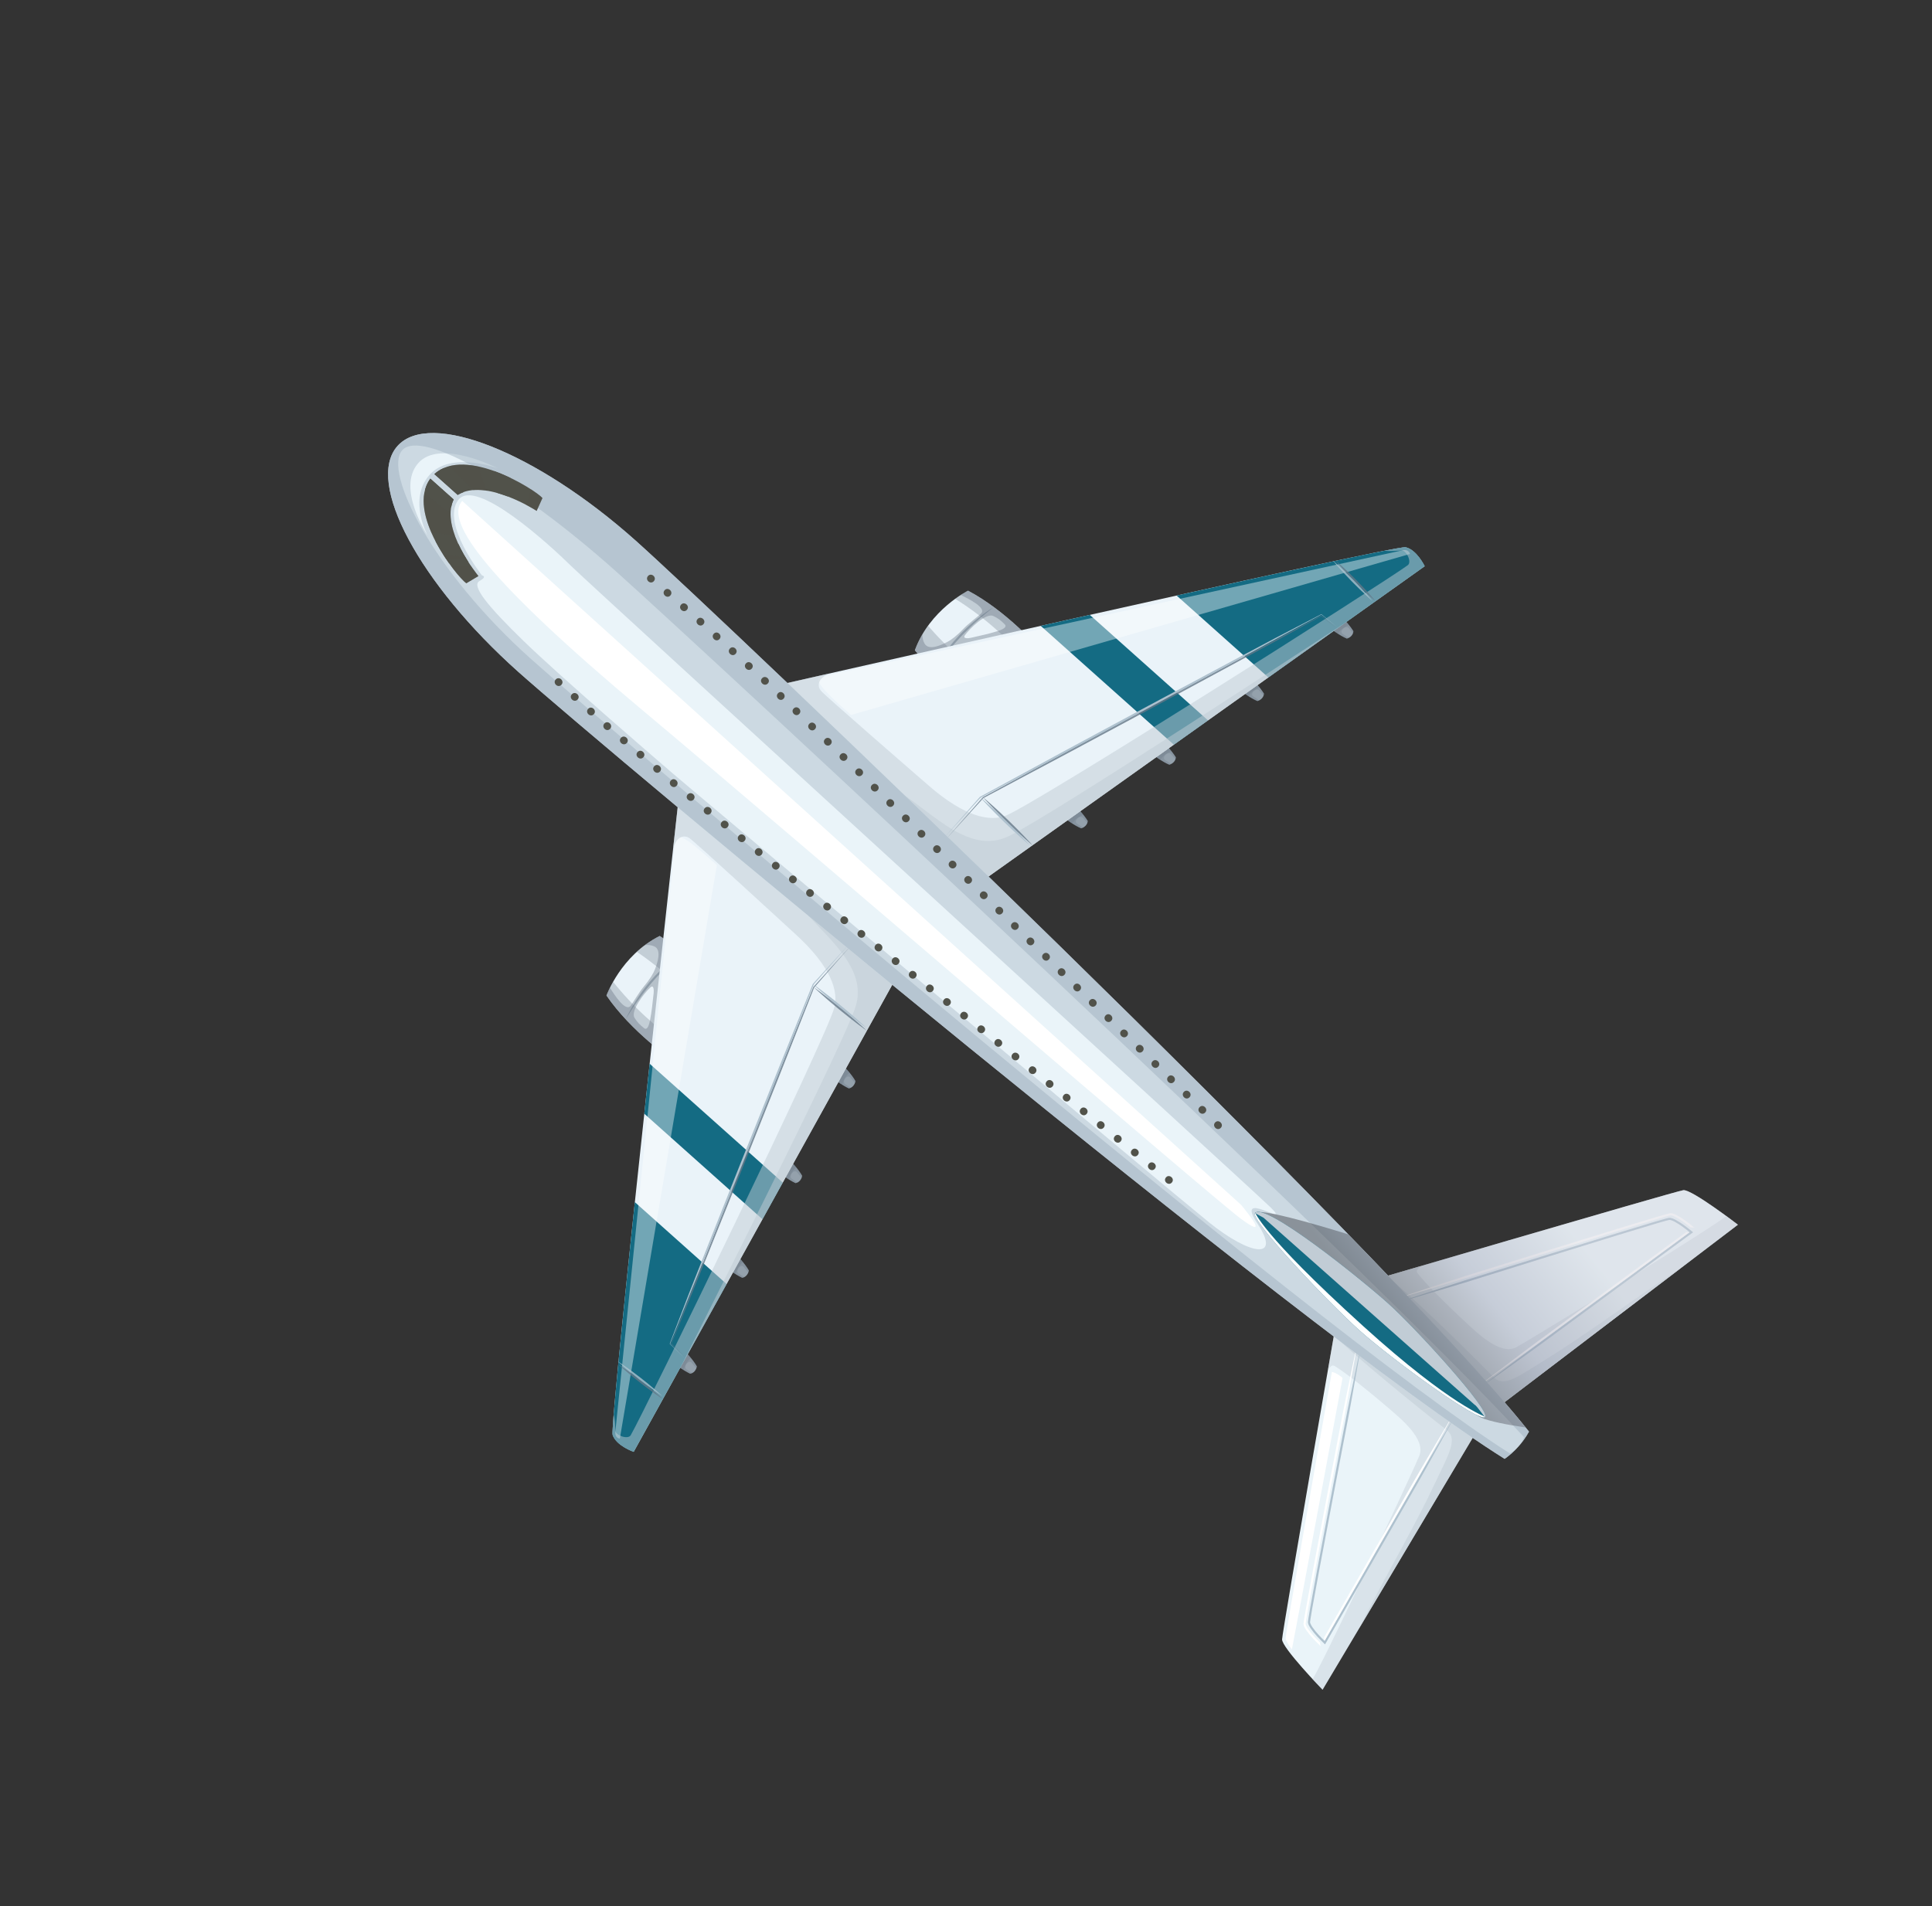 <svg width="229" height="226" viewBox="0 0 229 226" fill="none" xmlns="http://www.w3.org/2000/svg">
<rect x="0" y="0" width="229" height="226" fill="#333333" stroke="none"/>
<g clip-path="url(#clip0_3625_285)">
<path d="M159.061 152.842C159.061 152.842 151.992 193.377 151.965 194.365C151.938 195.353 156.763 200.333 156.763 200.333L176.031 167.995L159.061 152.842Z" fill="#EAF4F9"/>
<path d="M157.867 162.653C155.784 174.399 152.407 193.548 152.389 194.214C152.384 194.461 152.681 194.957 153.128 195.561C153.669 192.88 159.068 163.699 159.135 163.366C158.753 163.03 158.296 162.742 157.867 162.653Z" fill="white"/>
<path d="M159.038 157.045C159.508 157.376 159.959 157.747 160.384 158.153C160.623 157.033 160.827 155.847 161.186 154.745L159.686 153.405C159.685 153.4 159.44 154.786 159.038 157.045Z" fill="white"/>
<path opacity="0.4" d="M157.407 162.363C157.758 162.11 157.787 161.69 158.291 162.013C159.953 163.078 162.703 165.334 164.393 166.785C165.937 168.112 169.032 170.587 168.235 172.578C167.298 174.926 155.872 199.139 155.563 199.063C156.251 199.808 156.76 200.336 156.76 200.336L176.029 167.998L159.058 152.845C159.061 152.842 158.361 156.845 157.407 162.363Z" fill="#C1CCD5"/>
<path opacity="0.5" d="M158.116 158.284C160.022 160.327 167.627 166.53 171.491 169.561C172.842 170.621 171.658 172.517 170.161 175.704C167.739 180.855 164.853 185.756 162.245 190.809C161.852 191.566 161.468 192.325 161.082 193.087L176.034 167.998L159.064 152.844C159.061 152.842 158.688 154.981 158.116 158.284Z" fill="#C1CCD5"/>
<path d="M161.591 158.129L160.763 162.794C160.482 164.348 160.221 165.904 159.926 167.457L158.143 176.763L156.383 186.074C156.094 187.626 155.808 189.181 155.532 190.735L155.338 191.899L155.301 192.175L155.281 192.315L155.305 192.447C155.357 192.588 155.456 192.765 155.559 192.92C155.999 193.549 156.553 194.122 157.113 194.664L156.918 194.695L164.819 180.94L166.795 177.499C167.459 176.355 168.101 175.202 168.779 174.066L172.829 167.245L168.977 174.179C168.341 175.338 167.663 176.474 167.013 177.625L165.037 181.066L157.136 194.821L157.055 194.959L156.94 194.846C156.369 194.294 155.812 193.723 155.351 193.059C155.238 192.886 155.132 192.722 155.058 192.488C155.049 192.433 155.039 192.409 155.029 192.326L155.048 192.17L155.089 191.86L155.286 190.687C155.564 189.131 155.847 187.579 156.139 186.024L157.899 176.713L159.677 167.407C159.974 165.857 160.314 164.313 160.631 162.765L161.591 158.129Z" fill="#AEC1CE"/>
<path d="M155.033 193.127C154.93 192.972 154.829 192.792 154.779 192.653L154.755 192.522L154.775 192.382L154.812 192.106L155.007 190.941C155.282 189.387 155.568 187.833 155.86 186.283L157.62 176.973L159.403 167.666C159.698 166.114 159.959 164.558 160.24 163.003L161.068 158.338L160.103 162.975C159.785 164.523 159.448 166.064 159.148 167.617L157.371 176.923L155.611 186.234C155.322 187.786 155.035 189.34 154.76 190.894L154.563 192.067L154.522 192.377L154.503 192.533C154.513 192.61 154.523 192.64 154.532 192.695C154.606 192.929 154.712 193.092 154.825 193.266C155.289 193.933 155.843 194.5 156.414 195.053L156.529 195.166L156.539 195.148C156.497 195.001 156.473 194.864 156.458 194.74C155.941 194.237 155.44 193.705 155.033 193.127Z" fill="white"/>
<path d="M168.73 173.645C168.052 174.781 167.41 175.934 166.746 177.078L164.77 180.518L156.947 194.133C156.941 194.128 156.935 194.123 156.929 194.118C156.948 194.244 156.969 194.379 157.011 194.526L157.081 194.4L164.982 180.645L166.958 177.204C167.611 176.056 168.287 174.917 168.923 173.758L172.774 166.824L168.73 173.645Z" fill="white"/>
<path d="M159.061 152.841C159.061 152.841 198.54 141.247 199.519 141.109C200.498 140.97 205.99 145.203 205.99 145.203L176.031 167.995L159.061 152.841Z" fill="#EAF4F9"/>
<path opacity="0.4" d="M168.334 150.124C168.123 150.502 167.708 150.578 168.087 151.042C169.332 152.574 171.884 155.052 173.516 156.567C175.008 157.952 177.816 160.748 179.705 159.732C181.932 158.536 204.703 144.453 204.592 144.154C205.41 144.754 205.993 145.2 205.993 145.2L176.033 167.992L159.063 152.838C159.06 152.841 162.957 151.698 168.334 150.124Z" fill="#C1CCD5"/>
<path opacity="0.5" d="M164.361 151.288C166.607 152.952 173.628 159.809 177.074 163.307C178.28 164.53 180.031 163.139 183.028 161.293C187.874 158.305 192.418 154.885 197.145 151.724C197.853 151.249 198.564 150.782 199.277 150.312L176.034 167.997L159.063 152.844C159.061 152.841 161.144 152.23 164.361 151.288Z" fill="#C1CCD5"/>
<path d="M164.599 154.76L169.141 153.411C170.654 152.956 172.17 152.521 173.68 152.053L182.726 149.233L191.779 146.434C193.288 145.971 194.801 145.512 196.314 145.063L197.448 144.738L197.719 144.67L197.856 144.635L197.989 144.644C198.135 144.68 198.323 144.758 198.488 144.843C199.163 145.21 199.795 145.695 200.397 146.19L200.405 145.993L187.629 155.395L184.432 157.746C183.371 158.535 182.297 159.303 181.245 160.105L174.924 164.898L181.38 160.289C182.46 159.526 183.512 158.724 184.583 157.948L187.779 155.597L200.555 146.195L200.683 146.099L200.558 145.998C199.944 145.492 199.315 145.004 198.603 144.62C198.418 144.528 198.244 144.441 198.003 144.394C197.947 144.391 197.919 144.387 197.839 144.384L197.686 144.42L197.382 144.495L196.239 144.823C194.724 145.275 193.214 145.732 191.702 146.197L182.649 148.996L173.602 151.811C172.096 152.282 170.6 152.793 169.098 153.283L164.599 154.76Z" fill="#AEC1CE"/>
<path d="M198.632 144.3C198.467 144.215 198.276 144.134 198.133 144.1L198 144.091L197.863 144.127L197.592 144.195L196.458 144.52C194.945 144.968 193.432 145.428 191.926 145.893L182.873 148.692L173.826 151.513C172.317 151.98 170.801 152.415 169.288 152.87L164.746 154.219L169.244 152.736C170.747 152.247 172.24 151.738 173.749 151.265L182.795 148.45L191.848 145.651C193.358 145.188 194.87 144.729 196.386 144.277L197.529 143.949L197.832 143.874L197.985 143.837C198.063 143.838 198.094 143.845 198.149 143.847C198.39 143.895 198.564 143.982 198.75 144.074C199.465 144.46 200.091 144.946 200.704 145.452L200.829 145.553L200.816 145.562C200.665 145.537 200.528 145.526 200.401 145.527C199.838 145.077 199.256 144.636 198.632 144.3Z" fill="white"/>
<path d="M180.818 160.107C181.871 159.305 182.944 158.537 184.006 157.748L187.202 155.397L199.845 146.091C199.839 146.086 199.833 146.081 199.828 146.076C199.955 146.08 200.089 146.089 200.243 146.11L200.125 146.195L187.349 155.596L184.153 157.947C183.085 158.726 182.03 159.526 180.95 160.288L174.495 164.897L180.818 160.107Z" fill="white"/>
<path d="M79.719 125.698C79.719 125.698 74.822 122.338 71.887 118.033C71.887 118.033 73.597 113.268 78.193 110.971C78.193 110.971 82.225 113.448 85.921 117.871L79.719 125.698Z" fill="#EAF3F9"/>
<path opacity="0.4" d="M78.193 110.966C77.549 111.288 76.963 111.662 76.431 112.058C76.802 112.012 77.175 112.04 77.539 112.197C78.488 112.604 77.879 114.279 77.63 114.928C77.456 115.376 77.063 116.074 76.268 117.018C75.81 117.559 75.015 118.89 74.768 119.226C74.166 120.041 72.87 118.008 72.29 117.112C72.011 117.671 71.884 118.025 71.884 118.025C74.819 122.33 79.716 125.69 79.716 125.69L85.917 117.858C82.225 113.443 78.193 110.966 78.193 110.966ZM77.478 117.742C77.31 119.276 77.257 119.853 77.039 120.996C76.848 121.985 76.565 122.073 76.362 121.913C75.871 121.528 75.531 121.203 75.207 120.667C74.715 119.85 76.368 117.721 77.086 117.077C77.508 116.692 77.511 117.435 77.478 117.742Z" fill="#697784"/>
<path opacity="0.3" d="M72.671 116.403C72.129 117.362 71.89 118.03 71.89 118.03C74.825 122.335 79.722 125.695 79.722 125.695L81.005 124.076C77.852 121.942 75.053 119.4 72.671 116.403Z" fill="#697784"/>
<path opacity="0.3" d="M78.193 110.966C77.142 111.491 76.242 112.146 75.478 112.843C77.265 114.067 78.921 115.404 80.563 116.844C81.777 117.912 82.999 118.982 84.099 120.159L85.921 117.86C82.225 113.443 78.193 110.966 78.193 110.966Z" fill="#697784"/>
<path opacity="0.5" d="M74.161 120.84C74.161 120.84 74.426 120.237 74.924 119.381C75.053 119.171 75.184 118.936 75.34 118.697C75.49 118.459 75.65 118.203 75.833 117.951C76.004 117.695 76.197 117.437 76.393 117.177C76.589 116.916 76.802 116.666 77.009 116.405C77.231 116.157 77.444 115.906 77.666 115.669C77.894 115.437 78.114 115.203 78.346 114.996C78.578 114.789 78.791 114.58 79.022 114.409C79.248 114.238 79.455 114.065 79.657 113.921C79.863 113.779 80.055 113.657 80.224 113.551C80.392 113.439 80.555 113.368 80.681 113.298C80.937 113.164 81.082 113.089 81.082 113.089C81.082 113.089 80.943 113.18 80.706 113.34C80.585 113.422 80.432 113.506 80.276 113.628C80.119 113.751 79.938 113.888 79.744 114.035C79.55 114.188 79.358 114.367 79.144 114.549C78.93 114.73 78.729 114.949 78.502 115.156C78.278 115.365 78.073 115.607 77.847 115.836C77.631 116.073 77.418 116.323 77.204 116.568C76.999 116.821 76.784 117.069 76.59 117.326C76.397 117.584 76.194 117.828 76.017 118.08C75.835 118.326 75.66 118.568 75.498 118.796C75.331 119.025 75.188 119.249 75.05 119.451C74.782 119.863 74.552 120.203 74.403 120.452C74.245 120.7 74.161 120.84 74.161 120.84Z" fill="#647787"/>
<path d="M82.593 161.998C82.171 161.254 81.37 160.319 80.19 159.265C78.325 157.6 76.516 156.588 76.145 157.002C75.775 157.417 76.988 159.103 78.85 160.766C79.948 161.746 81.022 162.495 81.802 162.866C82.199 162.822 82.532 162.448 82.593 161.998Z" fill="#94A1AC"/>
<path opacity="0.3" d="M76.148 156.999C75.778 157.414 76.99 159.1 78.853 160.763C79.951 161.743 81.024 162.492 81.805 162.864C81.887 162.853 81.966 162.829 82.042 162.792L81.348 162.341C80.986 162.017 81.595 161.212 81.957 161.535L82.539 162.223C82.566 162.152 82.589 162.074 82.601 161.995C82.179 161.251 81.378 160.315 80.198 159.262C78.327 157.597 76.518 156.585 76.148 156.999Z" fill="#697784"/>
<path opacity="0.3" d="M81.521 161.383C81.638 161.246 81.764 161.117 81.896 161.004C81.462 160.474 80.893 159.888 80.193 159.262C78.327 157.597 76.518 156.585 76.148 156.999C75.778 157.414 76.99 159.1 78.853 160.763C79.618 161.446 80.371 162.013 81.02 162.426C81.146 162.05 81.246 161.709 81.521 161.383Z" fill="#697784"/>
<path d="M88.758 150.628C88.336 149.884 87.535 148.948 86.355 147.895C84.493 146.232 82.681 145.217 82.311 145.632C81.94 146.046 83.153 147.732 85.016 149.395C86.113 150.376 87.187 151.124 87.967 151.496C88.358 151.452 88.692 151.078 88.758 150.628Z" fill="#94A1AC"/>
<path opacity="0.3" d="M82.311 145.632C81.94 146.046 83.153 147.732 85.016 149.395C86.113 150.376 87.187 151.124 87.967 151.496C88.05 151.486 88.129 151.462 88.204 151.424L87.511 150.973C87.149 150.65 87.757 149.845 88.119 150.168L88.702 150.856C88.731 150.782 88.751 150.706 88.763 150.628C88.342 149.884 87.54 148.948 86.361 147.894C84.49 146.229 82.681 145.217 82.311 145.632Z" fill="#697784"/>
<path opacity="0.3" d="M87.684 150.015C87.801 149.878 87.926 149.749 88.059 149.636C87.624 149.107 87.058 148.518 86.355 147.889C84.492 146.226 82.68 145.212 82.31 145.626C81.94 146.041 83.152 147.727 85.015 149.39C85.78 150.073 86.533 150.64 87.185 151.05C87.308 150.682 87.411 150.338 87.684 150.015Z" fill="#697784"/>
<path d="M101.395 128.173C100.973 127.429 100.172 126.493 98.992 125.44C97.129 123.777 95.317 122.762 94.947 123.176C94.577 123.591 95.79 125.277 97.652 126.94C98.75 127.92 99.823 128.669 100.604 129.041C100.995 128.996 101.331 128.62 101.395 128.173Z" fill="#94A1AC"/>
<path opacity="0.3" d="M94.947 123.176C94.577 123.591 95.79 125.277 97.652 126.94C98.75 127.92 99.823 128.669 100.604 129.041C100.687 129.031 100.766 129.007 100.841 128.969L100.147 128.518C99.785 128.195 100.394 127.389 100.756 127.713L101.338 128.401C101.367 128.327 101.388 128.251 101.4 128.172C100.978 127.429 100.177 126.493 98.998 125.439C97.127 123.774 95.317 122.762 94.947 123.176Z" fill="#697784"/>
<path opacity="0.3" d="M100.32 127.56C100.437 127.423 100.563 127.294 100.695 127.181C100.261 126.652 99.698 126.065 98.992 125.434C97.129 123.771 95.317 122.757 94.947 123.171C94.577 123.586 95.789 125.272 97.652 126.935C98.417 127.618 99.169 128.185 99.822 128.595C99.948 128.224 100.048 127.883 100.32 127.56Z" fill="#697784"/>
<path d="M95.078 139.402C94.656 138.658 93.855 137.722 92.675 136.669C90.813 135.006 89.001 133.991 88.63 134.405C88.26 134.82 89.473 136.506 91.335 138.169C92.433 139.149 93.507 139.898 94.287 140.27C94.678 140.225 95.012 139.852 95.078 139.402Z" fill="#94A1AC"/>
<path opacity="0.3" d="M88.627 134.403C88.257 134.818 89.47 136.504 91.332 138.167C92.43 139.147 93.504 139.896 94.284 140.267C94.367 140.257 94.446 140.233 94.521 140.196L93.831 139.747C93.469 139.424 94.077 138.619 94.439 138.942L95.021 139.63C95.048 139.559 95.071 139.48 95.083 139.402C94.662 138.658 93.86 137.722 92.681 136.669C90.81 135.003 88.998 133.988 88.627 134.403Z" fill="#697784"/>
<path opacity="0.3" d="M94.004 138.789C94.121 138.652 94.246 138.523 94.379 138.41C93.944 137.881 93.379 137.297 92.672 136.666C90.81 135.003 88.998 133.988 88.627 134.403C88.257 134.818 89.47 136.504 91.332 138.167C92.097 138.85 92.85 139.417 93.5 139.829C93.626 139.454 93.728 139.11 94.004 138.789Z" fill="#697784"/>
<path d="M81.042 89.242C81.042 89.242 72.19 168.854 72.62 170.135C73.05 171.417 75.108 172.132 75.108 172.132L106.986 114.543L81.042 89.242Z" fill="#EAF3F9"/>
<path d="M75.246 142.525C73.68 157.366 72.453 169.64 72.617 170.138C73.047 171.42 75.105 172.135 75.105 172.135L86.121 152.235L75.246 142.525Z" fill="#146B83"/>
<path d="M77.002 126.115C76.789 128.087 76.576 130.064 76.364 132.042L90.371 144.549L92.778 140.203L77.002 126.115Z" fill="#146B83"/>
<path opacity="0.4" d="M72.947 169.645C72.947 169.645 79.966 100.889 80.055 99.526C80.147 98.165 83.28 101.073 84.968 102.58L73.47 170.564C73.47 170.564 72.825 170.539 72.947 169.645Z" fill="white"/>
<path opacity="0.5" d="M79.773 100.67C80.21 99.035 81.157 99.009 81.697 99.35C82.272 99.711 92.526 109.135 94.412 110.872C97.512 113.723 99.555 116.807 98.902 119.43C98.055 122.835 76.301 167.535 74.758 170.161C74.432 170.715 72.98 170.173 72.95 169.643C72.91 168.941 72.898 168.196 72.748 167.647C72.627 169.129 72.579 170.01 72.625 170.135C73.055 171.416 75.114 172.131 75.114 172.131L106.985 114.538L81.042 89.242C81.037 89.242 80.533 93.766 79.773 100.67Z" fill="#C1CCD5"/>
<path opacity="0.5" d="M85.402 95.553C87.185 97.67 88.971 99.79 90.687 101.963C92.082 103.727 93.356 105.584 94.756 107.337C97.67 110.984 103.107 114.685 101.329 119.609C99.276 125.305 82.148 159.077 80.824 161.793L106.974 114.538L81.031 89.242C81.031 89.242 80.989 89.624 80.912 90.327C82.339 92.168 83.996 93.884 85.402 95.553Z" fill="#C1CCD5"/>
<path opacity="0.8" d="M77.786 165.173C77.547 164.97 77.27 164.728 76.962 164.479C76.66 164.23 76.329 163.972 76.001 163.71C75.668 163.455 75.338 163.196 75.019 162.965C74.704 162.73 74.404 162.52 74.15 162.335C73.895 162.149 73.674 162.01 73.521 161.905C73.365 161.802 73.279 161.746 73.279 161.746C73.279 161.746 73.358 161.817 73.493 161.942C73.63 162.065 73.823 162.242 74.064 162.448C74.303 162.65 74.58 162.892 74.888 163.141C75.191 163.39 75.524 163.651 75.849 163.91C76.182 164.166 76.513 164.424 76.831 164.656C77.146 164.89 77.447 165.1 77.701 165.286C77.955 165.471 78.177 165.611 78.33 165.716C78.482 165.815 78.571 165.874 78.571 165.874C78.571 165.874 78.493 165.803 78.358 165.678C78.221 165.556 78.025 165.375 77.786 165.173Z" fill="#647787"/>
<path opacity="0.8" d="M100.822 120.488C100.46 120.176 100.068 119.852 99.678 119.53C99.283 119.209 98.888 118.887 98.514 118.595C98.139 118.298 97.784 118.032 97.482 117.8C97.181 117.567 96.918 117.385 96.739 117.251C96.626 117.172 96.548 117.118 96.505 117.084L96.507 117.081L100.89 112.085L96.412 117.012L96.404 117.021L96.399 117.032L92.136 127.571L87.907 138.125L83.712 148.693L81.624 153.97L79.559 159.267L79.554 159.279L79.566 159.289L81.267 160.95L79.6 159.268L81.748 154.018L83.884 148.753L88.125 138.204L92.334 127.643L96.499 117.09C96.543 117.129 96.611 117.195 96.707 117.286C96.874 117.435 97.102 117.655 97.391 117.907C97.677 118.157 98.007 118.457 98.374 118.764C98.735 119.076 99.128 119.4 99.517 119.722C99.912 120.043 100.308 120.365 100.682 120.657C101.056 120.954 101.412 121.22 101.713 121.452C102.015 121.685 102.277 121.867 102.457 122.001C102.639 122.132 102.743 122.203 102.743 122.203C102.743 122.203 102.649 122.114 102.485 121.963C102.319 121.814 102.09 121.594 101.802 121.342C101.513 121.095 101.183 120.795 100.822 120.488Z" fill="#647787"/>
<path opacity="0.8" d="M77.722 164.821C77.483 164.618 77.206 164.376 76.898 164.128C76.596 163.879 76.265 163.62 75.937 163.359C75.604 163.103 75.273 162.845 74.955 162.613C74.64 162.379 74.34 162.168 74.085 161.983C73.831 161.798 73.609 161.658 73.457 161.553C73.301 161.451 73.215 161.395 73.215 161.395C73.215 161.395 73.293 161.465 73.428 161.591C73.565 161.713 73.758 161.891 73.997 162.093C74.236 162.296 74.513 162.538 74.821 162.787C75.123 163.036 75.454 163.294 75.782 163.556C76.115 163.811 76.446 164.07 76.764 164.301C77.079 164.536 77.379 164.746 77.634 164.931C77.888 165.117 78.109 165.256 78.262 165.361C78.415 165.461 78.504 165.52 78.504 165.52C78.504 165.52 78.425 165.449 78.291 165.324C78.153 165.201 77.963 165.021 77.722 164.821Z" fill="#AEC1CE"/>
<path d="M100.754 120.134C100.393 119.822 100 119.498 99.611 119.176C99.216 118.855 98.82 118.533 98.446 118.241C98.072 117.944 97.716 117.678 97.414 117.446C97.113 117.213 96.85 117.031 96.674 116.894C96.564 116.817 96.483 116.761 96.44 116.727L96.442 116.725L100.825 111.728L96.347 116.655L96.339 116.664L96.334 116.675L92.068 127.212L87.839 137.765L83.644 148.334L81.562 153.621L79.386 159.307L79.381 159.319L79.393 159.329L81.097 160.993L79.43 159.311L81.689 153.672L83.825 148.407L88.066 137.858L92.275 127.297L96.441 116.744C96.484 116.783 96.552 116.849 96.648 116.94C96.815 117.089 97.043 117.309 97.332 117.561C97.618 117.811 97.948 118.111 98.315 118.418C98.676 118.73 99.069 119.054 99.458 119.376C99.854 119.697 100.249 120.019 100.623 120.311C100.994 120.606 101.353 120.874 101.655 121.106C101.956 121.338 102.219 121.52 102.398 121.654C102.58 121.785 102.684 121.857 102.684 121.857C102.684 121.857 102.59 121.768 102.432 121.616C102.266 121.468 102.037 121.248 101.748 120.995C101.448 120.743 101.118 120.443 100.754 120.134Z" fill="#AEC1CE"/>
<path d="M123.249 76.95C123.249 76.95 119.358 72.463 114.747 70.035C114.747 70.035 110.205 72.271 108.441 77.097C108.441 77.097 111.357 80.824 116.168 83.998L123.249 76.95Z" fill="#EAF3F9"/>
<path opacity="0.4" d="M116.165 83.995L123.249 76.95C123.249 76.95 119.358 72.463 114.747 70.035C114.747 70.035 114.41 70.201 113.886 70.542C114.841 71.017 117.008 72.075 116.265 72.766C115.959 73.049 114.726 73.99 114.24 74.505C113.39 75.404 112.74 75.873 112.317 76.094C111.701 76.414 110.105 77.209 109.594 76.312C109.397 75.968 109.326 75.6 109.33 75.226C108.994 75.802 108.691 76.424 108.444 77.1C108.438 77.095 111.354 80.822 116.165 83.995ZM114.382 75.303C114.942 74.518 116.868 72.638 117.738 73.032C118.31 73.291 118.668 73.595 119.106 74.038C119.288 74.222 119.236 74.516 118.271 74.815C117.16 75.16 116.595 75.275 115.087 75.618C114.789 75.688 114.053 75.766 114.382 75.303Z" fill="#697784"/>
<path opacity="0.3" d="M113.218 70.995C114.11 70.349 114.746 70.035 114.746 70.035C119.355 72.466 123.248 76.95 123.248 76.95L121.784 78.408C119.306 75.518 116.465 73.023 113.218 70.995Z" fill="#697784"/>
<path opacity="0.3" d="M108.438 77.095C108.841 75.991 109.39 75.023 109.997 74.184C111.415 75.823 112.93 77.317 114.546 78.787C115.744 79.872 116.945 80.965 118.238 81.926L116.16 83.995C111.354 80.822 108.438 77.095 108.438 77.095Z" fill="#697784"/>
<path opacity="0.5" d="M117.797 71.972C117.797 71.972 117.228 72.304 116.433 72.895C116.239 73.047 116.021 73.204 115.801 73.385C115.581 73.561 115.345 73.749 115.115 73.959C114.88 74.158 114.646 74.379 114.409 74.603C114.172 74.827 113.947 75.067 113.711 75.303C113.489 75.551 113.265 75.791 113.054 76.038C112.849 76.291 112.642 76.536 112.462 76.79C112.282 77.044 112.099 77.279 111.955 77.528C111.811 77.772 111.66 77.999 111.542 78.214C111.424 78.434 111.325 78.639 111.238 78.819C111.145 78.999 111.094 79.168 111.038 79.301C110.934 79.57 110.876 79.723 110.876 79.723C110.876 79.723 110.951 79.575 111.083 79.321C111.151 79.192 111.216 79.031 111.321 78.861C111.425 78.692 111.541 78.497 111.665 78.287C111.795 78.078 111.952 77.866 112.108 77.633C112.264 77.4 112.459 77.175 112.639 76.927C112.822 76.681 113.039 76.449 113.241 76.2C113.452 75.958 113.676 75.718 113.896 75.478C114.126 75.243 114.346 75.003 114.58 74.782C114.814 74.561 115.034 74.332 115.263 74.128C115.487 73.919 115.709 73.718 115.917 73.531C116.125 73.339 116.332 73.172 116.517 73.012C116.896 72.7 117.208 72.433 117.439 72.256C117.664 72.074 117.797 71.972 117.797 71.972Z" fill="#647787"/>
<path d="M159.641 75.712C158.854 75.377 157.834 74.686 156.654 73.633C154.789 71.967 153.579 70.284 153.949 69.869C154.319 69.455 156.131 70.469 157.994 72.133C159.092 73.113 159.957 74.095 160.414 74.829C160.414 75.228 160.081 75.602 159.641 75.712Z" fill="#94A1AC"/>
<path opacity="0.3" d="M153.946 69.872C154.317 69.458 156.129 70.472 157.991 72.135C159.089 73.116 159.954 74.098 160.411 74.832C160.41 74.915 160.396 74.996 160.367 75.075L159.84 74.437C159.478 74.114 158.747 74.809 159.109 75.133L159.858 75.633C159.788 75.671 159.715 75.7 159.638 75.721C158.851 75.385 157.831 74.695 156.652 73.642C154.786 71.97 153.576 70.287 153.946 69.872Z" fill="#697784"/>
<path opacity="0.3" d="M158.908 74.717C158.785 74.849 158.671 74.988 158.574 75.132C157.998 74.76 157.349 74.265 156.649 73.639C154.783 71.973 153.574 70.29 153.944 69.875C154.314 69.461 156.126 70.475 157.989 72.138C158.754 72.821 159.402 73.505 159.882 74.108C159.528 74.269 159.201 74.407 158.908 74.717Z" fill="#697784"/>
<path d="M149.041 83.117C148.254 82.781 147.234 82.091 146.055 81.037C144.192 79.374 142.979 77.688 143.35 77.274C143.72 76.859 145.532 77.874 147.394 79.537C148.492 80.517 149.357 81.499 149.814 82.233C149.812 82.629 149.478 83.003 149.041 83.117Z" fill="#94A1AC"/>
<path opacity="0.3" d="M143.347 77.277C143.717 76.862 145.529 77.877 147.392 79.54C148.489 80.52 149.354 81.502 149.812 82.236C149.811 82.319 149.796 82.4 149.767 82.48L149.24 81.841C148.878 81.518 148.147 82.214 148.509 82.537L149.258 83.038C149.191 83.072 149.115 83.104 149.039 83.125C148.252 82.79 147.232 82.099 146.052 81.046C144.186 79.375 142.977 77.691 143.347 77.277Z" fill="#697784"/>
<path opacity="0.3" d="M148.308 82.121C148.185 82.253 148.071 82.393 147.974 82.537C147.399 82.165 146.752 81.666 146.049 81.038C144.186 79.375 142.974 77.689 143.344 77.274C143.714 76.86 145.526 77.874 147.389 79.537C148.153 80.22 148.802 80.904 149.282 81.506C148.929 81.673 148.601 81.811 148.308 82.121Z" fill="#697784"/>
<path d="M128.151 98.208C127.364 97.873 126.344 97.182 125.164 96.129C123.302 94.466 122.089 92.779 122.46 92.365C122.83 91.95 124.642 92.965 126.504 94.628C127.602 95.608 128.467 96.591 128.924 97.324C128.924 97.718 128.591 98.092 128.151 98.208Z" fill="#94A1AC"/>
<path opacity="0.3" d="M122.46 92.365C122.83 91.95 124.642 92.965 126.504 94.628C127.602 95.608 128.467 96.591 128.924 97.324C128.924 97.407 128.909 97.489 128.88 97.568L128.353 96.93C127.991 96.606 127.26 97.302 127.622 97.625L128.371 98.126C128.304 98.16 128.228 98.192 128.151 98.213C127.365 97.878 126.344 97.188 125.165 96.134C123.299 94.463 122.09 92.779 122.46 92.365Z" fill="#697784"/>
<path opacity="0.3" d="M127.421 97.21C127.298 97.342 127.187 97.478 127.087 97.625C126.512 97.253 125.866 96.76 125.159 96.129C123.296 94.466 122.084 92.78 122.454 92.365C122.824 91.951 124.636 92.966 126.499 94.629C127.264 95.312 127.912 95.996 128.393 96.598C128.042 96.762 127.711 96.902 127.421 97.21Z" fill="#697784"/>
<path d="M138.596 90.665C137.809 90.33 136.789 89.639 135.609 88.586C133.747 86.923 132.534 85.237 132.904 84.822C133.275 84.407 135.087 85.422 136.949 87.085C138.047 88.065 138.912 89.048 139.369 89.781C139.369 90.175 139.035 90.549 138.596 90.665Z" fill="#94A1AC"/>
<path opacity="0.3" d="M132.902 84.82C133.272 84.405 135.084 85.42 136.946 87.083C138.044 88.063 138.909 89.045 139.366 89.779C139.365 89.862 139.351 89.943 139.322 90.022L138.798 89.387C138.436 89.064 137.705 89.759 138.067 90.082L138.816 90.583C138.746 90.621 138.673 90.65 138.596 90.671C137.809 90.335 136.789 89.645 135.61 88.591C133.744 86.92 132.531 85.234 132.902 84.82Z" fill="#697784"/>
<path opacity="0.3" d="M137.866 89.667C137.743 89.799 137.629 89.938 137.532 90.082C136.956 89.71 136.313 89.214 135.606 88.583C133.744 86.92 132.531 85.234 132.901 84.82C133.272 84.405 135.084 85.42 136.946 87.083C137.711 87.766 138.36 88.45 138.84 89.052C138.483 89.216 138.156 89.354 137.866 89.667Z" fill="#697784"/>
<path d="M87.176 82.372C87.176 82.372 165.282 64.599 166.604 64.882C167.926 65.165 168.868 67.129 168.868 67.129L115.239 105.3L87.176 82.372Z" fill="#EAF3F9"/>
<path d="M139.463 70.608C154.033 67.378 166.091 64.775 166.604 64.882C167.926 65.165 168.868 67.129 168.868 67.129L150.338 80.318L139.463 70.608Z" fill="#146B83"/>
<path d="M123.356 74.202C125.292 73.768 127.232 73.334 129.173 72.9L143.181 85.408L139.133 88.29L123.356 74.202Z" fill="#146B83"/>
<path opacity="0.4" d="M166.154 65.262C166.154 65.262 98.628 79.989 97.283 80.231C95.942 80.476 99.184 83.261 100.872 84.768L167.126 65.678C167.123 65.681 167.026 65.043 166.154 65.262Z" fill="white"/>
<path opacity="0.5" d="M98.386 79.825C96.81 80.444 96.891 81.387 97.291 81.886C97.715 82.416 108.235 91.543 110.173 93.221C113.356 95.979 116.65 97.661 119.183 96.717C122.47 95.491 164.433 68.836 166.868 67.007C167.381 66.62 166.68 65.238 166.149 65.268C165.447 65.308 164.706 65.38 164.144 65.293C165.602 65.005 166.472 64.859 166.604 64.888C167.926 65.17 168.869 67.135 168.869 67.135L115.236 105.298L87.176 82.372C87.173 82.37 91.612 81.359 98.386 79.825Z" fill="#C1CCD5"/>
<path opacity="0.5" d="M93.936 85.995C96.24 87.528 98.548 89.063 100.901 90.524C102.811 91.711 104.8 92.768 106.7 93.96C110.652 96.445 114.942 101.43 119.634 99.108C125.062 96.426 156.688 75.599 159.238 73.978L115.232 105.289L87.172 82.364C87.172 82.364 87.547 82.279 88.237 82.123C90.229 83.33 92.119 84.787 93.936 85.995Z" fill="#C1CCD5"/>
<path opacity="0.8" d="M162.252 70.577C162.024 70.363 161.752 70.115 161.47 69.837C161.189 69.565 160.895 69.266 160.598 68.969C160.307 68.667 160.012 68.367 159.747 68.078C159.478 67.79 159.235 67.516 159.023 67.284C158.81 67.052 158.646 66.848 158.524 66.708C158.405 66.565 158.34 66.486 158.34 66.486C158.34 66.486 158.419 66.556 158.558 66.675C158.696 66.798 158.894 66.97 159.125 67.187C159.351 67.404 159.625 67.649 159.907 67.927C160.189 68.199 160.486 68.501 160.78 68.795C161.071 69.097 161.365 69.397 161.631 69.687C161.9 69.974 162.142 70.248 162.355 70.48C162.568 70.712 162.732 70.916 162.853 71.056C162.969 71.197 163.038 71.279 163.038 71.279C163.038 71.279 162.959 71.208 162.819 71.089C162.684 70.963 162.481 70.792 162.252 70.577Z" fill="#647787"/>
<path opacity="0.8" d="M120.453 98.502C120.103 98.178 119.736 97.825 119.372 97.474C119.009 97.117 118.645 96.761 118.312 96.422C117.974 96.084 117.671 95.76 117.406 95.487C117.141 95.213 116.93 94.973 116.774 94.813C116.683 94.71 116.62 94.638 116.582 94.599L116.579 94.602L112.109 99.52L116.5 94.515L116.507 94.506L116.518 94.5L126.509 89.076L136.519 83.684L146.547 78.324L151.566 75.659L156.597 73.01L156.61 73.001L156.622 73.011L158.467 74.517L156.607 73.051L151.633 75.777L146.642 78.493L136.639 83.896L126.62 89.269L116.604 94.598C116.648 94.637 116.721 94.697 116.822 94.782C116.989 94.931 117.233 95.133 117.517 95.392C117.797 95.647 118.133 95.942 118.478 96.271C118.829 96.595 119.196 96.949 119.559 97.3C119.923 97.656 120.287 98.013 120.62 98.351C120.957 98.69 121.261 99.013 121.526 99.287C121.791 99.56 122.002 99.8 122.158 99.961C122.308 100.127 122.391 100.222 122.391 100.222C122.391 100.222 122.292 100.139 122.121 99.996C121.954 99.847 121.71 99.645 121.427 99.387C121.132 99.123 120.799 98.826 120.453 98.502Z" fill="#647787"/>
<path opacity="0.8" d="M161.897 70.554C161.668 70.339 161.397 70.091 161.115 69.813C160.833 69.541 160.539 69.242 160.242 68.945C159.951 68.643 159.657 68.344 159.391 68.054C159.122 67.767 158.88 67.492 158.667 67.26C158.454 67.028 158.29 66.824 158.169 66.684C158.05 66.541 157.984 66.462 157.984 66.462C157.984 66.462 158.063 66.532 158.203 66.652C158.34 66.774 158.538 66.946 158.767 67.16C158.992 67.378 159.267 67.623 159.548 67.9C159.83 68.173 160.127 68.469 160.421 68.769C160.712 69.071 161.007 69.37 161.272 69.66C161.541 69.947 161.784 70.222 161.996 70.454C162.209 70.686 162.373 70.89 162.495 71.03C162.611 71.17 162.679 71.252 162.679 71.252C162.679 71.252 162.6 71.182 162.46 71.062C162.323 70.94 162.122 70.771 161.897 70.554Z" fill="#AEC1CE"/>
<path d="M120.092 98.478C119.741 98.154 119.375 97.801 119.011 97.45C118.647 97.094 118.283 96.737 117.951 96.398C117.613 96.06 117.309 95.736 117.044 95.463C116.779 95.189 116.569 94.949 116.415 94.786C116.327 94.686 116.261 94.612 116.223 94.572L116.221 94.575L111.75 99.493L116.141 94.488L116.149 94.479L116.159 94.473L126.147 89.046L136.157 83.654L146.185 78.294L151.204 75.629L156.611 72.823L156.622 72.817L156.634 72.828L158.479 74.334L156.619 72.867L151.272 75.748L146.28 78.464L136.277 83.866L126.258 89.24L116.242 94.568C116.286 94.608 116.359 94.667 116.461 94.753C116.627 94.901 116.871 95.104 117.155 95.362C117.435 95.618 117.771 95.912 118.117 96.242C118.468 96.566 118.834 96.919 119.198 97.27C119.561 97.627 119.925 97.983 120.258 98.322C120.593 98.658 120.9 98.984 121.164 99.257C121.429 99.531 121.64 99.771 121.793 99.934C121.944 100.1 122.027 100.195 122.027 100.195C122.027 100.195 121.928 100.112 121.759 99.972C121.593 99.824 121.349 99.621 121.065 99.363C120.776 99.099 120.44 98.805 120.092 98.478Z" fill="#AEC1CE"/>
<path d="M47.113 52.88C43.276 57.177 49.693 69.171 61.446 79.666C71.687 88.811 154.622 158.113 178.347 172.965C178.928 172.549 179.474 172.067 179.97 171.512C180.465 170.957 180.883 170.36 181.23 169.736C163.798 147.836 85.587 73.245 75.346 64.1C63.59 53.608 50.951 48.582 47.113 52.88Z" fill="#EAF4F9"/>
<path opacity="0.4" d="M47.113 52.88C43.276 57.177 49.693 69.171 61.446 79.666C71.687 88.811 154.622 158.113 178.347 172.965C178.928 172.549 179.474 172.067 179.97 171.512C180.465 170.957 180.883 170.36 181.23 169.736C163.798 147.836 85.587 73.245 75.346 64.1C63.59 53.608 50.951 48.582 47.113 52.88ZM67.678 67.087C70.191 69.556 147.981 140.587 150.619 143.168C153.257 145.749 146.18 140.747 149.051 145.084C151.923 149.417 148.198 148.871 143.3 144.918C138.403 140.965 82.33 93.928 79.71 91.673C77.091 89.418 66.423 80.228 62.088 76.021C57.753 71.814 55.842 69.431 56.834 68.884C57.825 68.337 57.123 68.213 57.123 68.213C57.123 68.213 52.266 62.077 54.304 59.295C56.342 56.513 65.166 64.618 67.678 67.087Z" fill="#A1B2C1"/>
<path d="M50.682 63.48C50.682 63.48 46.983 57.932 49.547 54.937C52.108 51.945 59.019 55.529 59.019 55.529C59.019 55.529 53.381 53.417 50.874 56.348C48.362 59.279 50.682 63.48 50.682 63.48Z" fill="#EAF4F9"/>
<path opacity="0.5" d="M47.113 52.88C43.276 57.177 49.693 69.171 61.446 79.666C71.687 88.811 154.622 158.113 178.347 172.965C178.928 172.549 179.474 172.067 179.97 171.512C179.678 171.839 179.329 172.1 178.939 172.302C155.774 157.657 73.163 87.259 62.965 78.153C51.261 67.702 45.409 55.917 47.677 53.377C49.942 50.84 61.268 57.254 72.972 67.705C83.169 76.811 162.008 150.017 180.641 170.39C180.484 170.801 180.264 171.176 179.972 171.503C180.467 170.949 180.885 170.351 181.233 169.727C163.8 147.828 85.589 73.237 75.348 64.092C63.59 53.608 50.951 48.582 47.113 52.88Z" fill="#A1B2C1"/>
<path opacity="0.4" d="M199.519 141.109C198.768 141.215 175.396 148.051 164.522 151.238C163.008 149.655 161.43 148.02 159.805 146.343C155.581 145.038 149.28 143.221 148.756 143.808L155.057 150.531C155.057 150.531 172.897 166.881 175.545 168.07C176.557 168.522 178.642 168.92 180.831 169.243C180.089 168.328 179.256 167.328 178.327 166.252L205.988 145.206C205.99 145.203 200.495 140.973 199.519 141.109Z" fill="url(#paint0_linear_3625_285)"/>
<path d="M148.759 143.811C149.932 142.497 161.121 151.48 164.496 154.494C167.87 157.507 176.701 167.245 176.031 167.995C175.361 168.745 164.96 161.142 161.212 157.795C157.46 154.445 148.089 144.561 148.759 143.811Z" fill="#146B83"/>
<path d="M148.759 143.811C148.089 144.561 157.463 154.448 161.212 157.795C164.963 161.145 175.361 168.745 176.031 167.995C176.107 167.91 172.231 166.874 161.593 157.239C149.22 146.027 148.848 143.712 148.759 143.811Z" fill="white"/>
<path d="M148.76 143.811C148.723 143.852 149.841 144.362 149.864 144.461L174.794 166.554C175.025 166.624 175.969 168.07 176.034 167.997C176.704 167.247 167.874 157.51 164.499 154.496C161.121 151.48 149.93 142.5 148.76 143.811Z" fill="#C1CCD5"/>
<path fill-rule="evenodd" clip-rule="evenodd" d="M66.546 81.188C66.139 81.627 65.463 80.991 65.873 80.555C66.284 80.124 66.954 80.749 66.546 81.188Z" fill="#51524A"/>
<path fill-rule="evenodd" clip-rule="evenodd" d="M68.466 82.934C68.067 83.375 67.373 82.76 67.78 82.316C68.182 81.877 68.871 82.487 68.466 82.934Z" fill="#51524A"/>
<path fill-rule="evenodd" clip-rule="evenodd" d="M70.394 84.665C69.995 85.112 69.309 84.494 69.708 84.047C70.109 83.603 70.79 84.222 70.394 84.665Z" fill="#51524A"/>
<path fill-rule="evenodd" clip-rule="evenodd" d="M72.324 86.4C71.925 86.852 71.239 86.234 71.635 85.784C72.034 85.338 72.717 85.953 72.324 86.4C72.493 86.21 72.157 86.592 72.324 86.4Z" fill="#51524A"/>
<path fill-rule="evenodd" clip-rule="evenodd" d="M74.296 88.087C73.906 88.536 73.201 87.938 73.594 87.486C73.985 87.037 74.689 87.635 74.296 88.087Z" fill="#51524A"/>
<path fill-rule="evenodd" clip-rule="evenodd" d="M76.265 89.772C75.875 90.226 75.173 89.626 75.563 89.171C75.956 88.719 76.655 89.317 76.265 89.772C76.432 89.579 76.102 89.967 76.265 89.772Z" fill="#51524A"/>
<path fill-rule="evenodd" clip-rule="evenodd" d="M78.237 91.46C77.85 91.917 77.151 91.313 77.535 90.859C77.925 90.404 78.622 91.005 78.237 91.46C78.401 91.265 78.071 91.657 78.237 91.46Z" fill="#51524A"/>
<path fill-rule="evenodd" clip-rule="evenodd" d="M80.207 93.15C79.82 93.613 79.123 93.006 79.505 92.549C79.892 92.087 80.588 92.693 80.207 93.15Z" fill="#51524A"/>
<path fill-rule="evenodd" clip-rule="evenodd" d="M82.22 94.785C81.842 95.244 81.119 94.667 81.503 94.207C81.882 93.748 82.602 94.323 82.22 94.785C82.381 94.587 82.057 94.98 82.22 94.785Z" fill="#51524A"/>
<path fill-rule="evenodd" clip-rule="evenodd" d="M84.237 96.417C83.861 96.879 83.138 96.302 83.519 95.84C83.898 95.375 84.618 95.949 84.237 96.417C84.4 96.217 84.073 96.612 84.237 96.417Z" fill="#51524A"/>
<path fill-rule="evenodd" clip-rule="evenodd" d="M86.252 98.044C85.877 98.512 85.159 97.929 85.535 97.467C85.913 97.002 86.631 97.579 86.252 98.044Z" fill="#51524A"/>
<path fill-rule="evenodd" clip-rule="evenodd" d="M88.271 99.673C87.895 100.141 87.181 99.56 87.553 99.096C87.929 98.628 88.644 99.209 88.271 99.673C88.432 99.476 88.111 99.876 88.271 99.673Z" fill="#51524A"/>
<path fill-rule="evenodd" clip-rule="evenodd" d="M90.287 101.306C89.915 101.776 89.2 101.19 89.57 100.728C89.945 100.255 90.657 100.839 90.287 101.306C90.448 101.103 90.129 101.506 90.287 101.306Z" fill="#51524A"/>
<path fill-rule="evenodd" clip-rule="evenodd" d="M92.311 102.929C91.941 103.402 91.221 102.822 91.591 102.355C91.96 101.882 92.681 102.462 92.311 102.929C92.468 102.729 92.153 103.13 92.311 102.929Z" fill="#51524A"/>
<path fill-rule="evenodd" clip-rule="evenodd" d="M94.34 104.547C93.97 105.02 93.25 104.44 93.62 103.972C93.99 103.5 94.707 104.077 94.34 104.547C94.498 104.347 94.182 104.747 94.34 104.547Z" fill="#51524A"/>
<path fill-rule="evenodd" clip-rule="evenodd" d="M96.372 106.162C95.999 106.632 95.282 106.054 95.652 105.587C96.019 105.117 96.739 105.692 96.372 106.162Z" fill="#51524A"/>
<path fill-rule="evenodd" clip-rule="evenodd" d="M98.398 107.777C98.028 108.25 97.308 107.669 97.678 107.202C98.05 106.732 98.768 107.31 98.398 107.777C98.556 107.577 98.24 107.977 98.398 107.777Z" fill="#51524A"/>
<path fill-rule="evenodd" clip-rule="evenodd" d="M100.43 109.392C100.057 109.862 99.34 109.284 99.71 108.817C100.077 108.347 100.8 108.925 100.43 109.392C100.588 109.192 100.269 109.595 100.43 109.392Z" fill="#51524A"/>
<path fill-rule="evenodd" clip-rule="evenodd" d="M102.459 111.009C102.086 111.48 101.369 110.902 101.739 110.435C102.106 109.965 102.829 110.542 102.459 111.009Z" fill="#51524A"/>
<path fill-rule="evenodd" clip-rule="evenodd" d="M104.488 112.627C104.115 113.098 103.395 112.523 103.768 112.053C104.138 111.58 104.861 112.157 104.488 112.627Z" fill="#51524A"/>
<path fill-rule="evenodd" clip-rule="evenodd" d="M106.517 114.24C106.144 114.71 105.424 114.135 105.797 113.665C106.167 113.198 106.887 113.772 106.517 114.24C106.674 114.039 106.359 114.44 106.517 114.24Z" fill="#51524A"/>
<path fill-rule="evenodd" clip-rule="evenodd" d="M108.545 115.857C108.173 116.327 107.453 115.753 107.825 115.283C108.198 114.813 108.918 115.387 108.545 115.857C108.703 115.657 108.388 116.058 108.545 115.857Z" fill="#51524A"/>
<path fill-rule="evenodd" clip-rule="evenodd" d="M110.577 117.472C110.205 117.942 109.482 117.365 109.857 116.897C110.227 116.43 110.947 117.005 110.577 117.472Z" fill="#51524A"/>
<path fill-rule="evenodd" clip-rule="evenodd" d="M112.604 119.087C112.228 119.555 111.508 118.98 111.884 118.513C112.254 118.045 112.979 118.62 112.604 119.087C112.764 118.89 112.446 119.287 112.604 119.087Z" fill="#51524A"/>
<path fill-rule="evenodd" clip-rule="evenodd" d="M114.633 120.705C114.26 121.169 113.537 120.597 113.913 120.13C114.285 119.66 115.008 120.237 114.633 120.705Z" fill="#51524A"/>
<path fill-rule="evenodd" clip-rule="evenodd" d="M116.664 122.32C116.291 122.784 115.569 122.213 115.944 121.745C116.314 121.278 117.034 121.853 116.664 122.32C116.822 122.12 116.503 122.517 116.664 122.32Z" fill="#51524A"/>
<path fill-rule="evenodd" clip-rule="evenodd" d="M118.69 123.935C118.317 124.399 117.595 123.828 117.97 123.36C118.343 122.896 119.066 123.467 118.69 123.935Z" fill="#51524A"/>
<path fill-rule="evenodd" clip-rule="evenodd" d="M120.722 125.55C120.349 126.014 119.627 125.442 120.002 124.975C120.375 124.51 121.095 125.085 120.722 125.55C120.883 125.352 120.562 125.753 120.722 125.55Z" fill="#51524A"/>
<path fill-rule="evenodd" clip-rule="evenodd" d="M122.746 127.173C122.371 127.64 121.653 127.063 122.029 126.595C122.401 126.125 123.119 126.708 122.746 127.173C122.907 126.975 122.585 127.37 122.746 127.173Z" fill="#51524A"/>
<path fill-rule="evenodd" clip-rule="evenodd" d="M124.767 128.799C124.392 129.267 123.677 128.686 124.05 128.222C124.426 127.754 125.14 128.335 124.767 128.799Z" fill="#51524A"/>
<path fill-rule="evenodd" clip-rule="evenodd" d="M126.788 130.426C126.413 130.893 125.698 130.313 126.071 129.848C126.444 129.384 127.161 129.961 126.788 130.426C126.946 130.226 126.625 130.626 126.788 130.426Z" fill="#51524A"/>
<path fill-rule="evenodd" clip-rule="evenodd" d="M128.807 132.055C128.432 132.523 127.717 131.942 128.09 131.478C128.462 131.008 129.183 131.588 128.807 132.055C128.968 131.852 128.646 132.253 128.807 132.055Z" fill="#51524A"/>
<path fill-rule="evenodd" clip-rule="evenodd" d="M130.829 133.682C130.453 134.149 129.733 133.569 130.111 133.104C130.484 132.634 131.204 133.214 130.829 133.682C130.989 133.479 130.668 133.879 130.829 133.682Z" fill="#51524A"/>
<path fill-rule="evenodd" clip-rule="evenodd" d="M132.847 135.306C132.472 135.773 131.751 135.193 132.13 134.728C132.505 134.26 133.226 134.841 132.847 135.306C133.008 135.108 132.689 135.506 132.847 135.306Z" fill="#51524A"/>
<path fill-rule="evenodd" clip-rule="evenodd" d="M134.868 136.932C134.493 137.399 133.772 136.819 134.151 136.354C134.524 135.89 135.247 136.467 134.868 136.932Z" fill="#51524A"/>
<path fill-rule="evenodd" clip-rule="evenodd" d="M136.89 138.559C136.517 139.023 135.794 138.446 136.172 137.981C136.545 137.516 137.265 138.097 136.89 138.559Z" fill="#51524A"/>
<path fill-rule="evenodd" clip-rule="evenodd" d="M138.911 140.185C138.538 140.65 137.815 140.072 138.193 139.607C138.566 139.143 139.286 139.723 138.911 140.185C139.071 139.987 138.75 140.388 138.911 140.185Z" fill="#51524A"/>
<path fill-rule="evenodd" clip-rule="evenodd" d="M77.507 68.896C77.894 68.439 77.184 67.841 76.8 68.301C76.421 68.76 77.12 69.353 77.507 68.896Z" fill="#51524A"/>
<path fill-rule="evenodd" clip-rule="evenodd" d="M79.466 70.592C79.856 70.143 79.162 69.528 78.772 69.983C78.387 70.437 79.076 71.046 79.466 70.592Z" fill="#51524A"/>
<path fill-rule="evenodd" clip-rule="evenodd" d="M81.42 72.3C81.816 71.85 81.119 71.244 80.726 71.69C80.333 72.142 81.024 72.749 81.42 72.3Z" fill="#51524A"/>
<path fill-rule="evenodd" clip-rule="evenodd" d="M83.371 74.011C83.772 73.561 83.075 72.955 82.679 73.398C82.281 73.851 82.975 74.454 83.371 74.011C83.54 73.821 83.201 74.2 83.371 74.011Z" fill="#51524A"/>
<path fill-rule="evenodd" clip-rule="evenodd" d="M85.281 75.768C85.68 75.327 85.004 74.697 84.6 75.144C84.203 75.582 84.876 76.21 85.281 75.768Z" fill="#51524A"/>
<path fill-rule="evenodd" clip-rule="evenodd" d="M87.19 77.52C87.594 77.079 86.913 76.455 86.509 76.896C86.107 77.341 86.785 77.962 87.19 77.52C87.362 77.333 87.015 77.71 87.19 77.52Z" fill="#51524A"/>
<path fill-rule="evenodd" clip-rule="evenodd" d="M89.099 79.278C89.507 78.839 88.826 78.215 88.418 78.654C88.013 79.095 88.694 79.714 89.099 79.278C89.271 79.091 88.927 79.465 89.099 79.278Z" fill="#51524A"/>
<path fill-rule="evenodd" clip-rule="evenodd" d="M91.009 81.035C91.422 80.596 90.736 79.978 90.328 80.412C89.917 80.848 90.603 81.466 91.009 81.035Z" fill="#51524A"/>
<path fill-rule="evenodd" clip-rule="evenodd" d="M92.874 82.837C93.284 82.406 92.627 81.756 92.214 82.195C91.805 82.623 92.46 83.271 92.874 82.837C93.049 82.653 92.698 83.022 92.874 82.837Z" fill="#51524A"/>
<path fill-rule="evenodd" clip-rule="evenodd" d="M94.733 84.644C95.147 84.216 94.487 83.569 94.073 84.002C93.659 84.431 94.317 85.075 94.733 84.644C94.911 84.462 94.555 84.832 94.733 84.644Z" fill="#51524A"/>
<path fill-rule="evenodd" clip-rule="evenodd" d="M96.59 86.455C97.009 86.027 96.347 85.382 95.93 85.813C95.513 86.239 96.176 86.883 96.59 86.455Z" fill="#51524A"/>
<path fill-rule="evenodd" clip-rule="evenodd" d="M98.45 88.262C98.872 87.836 98.207 87.195 97.79 87.62C97.371 88.049 98.033 88.688 98.45 88.262C98.631 88.083 98.272 88.444 98.45 88.262Z" fill="#51524A"/>
<path fill-rule="evenodd" clip-rule="evenodd" d="M100.31 90.076C100.735 89.647 100.067 89.008 99.647 89.431C99.225 89.857 99.89 90.493 100.31 90.076C100.491 89.891 100.129 90.255 100.31 90.076Z" fill="#51524A"/>
<path fill-rule="evenodd" clip-rule="evenodd" d="M102.164 91.889C102.589 91.466 101.929 90.818 101.509 91.241C101.079 91.665 101.742 92.309 102.164 91.889C102.342 91.707 101.983 92.068 102.164 91.889Z" fill="#51524A"/>
<path fill-rule="evenodd" clip-rule="evenodd" d="M104.011 93.71C104.436 93.287 103.776 92.64 103.356 93.063C102.925 93.486 103.588 94.131 104.011 93.71C104.189 93.529 103.827 93.893 104.011 93.71Z" fill="#51524A"/>
<path fill-rule="evenodd" clip-rule="evenodd" d="M105.852 95.533C106.277 95.11 105.617 94.463 105.197 94.886C104.772 95.309 105.432 95.956 105.852 95.533Z" fill="#51524A"/>
<path fill-rule="evenodd" clip-rule="evenodd" d="M107.699 97.355C108.124 96.932 107.464 96.284 107.044 96.707C106.619 97.131 107.279 97.778 107.699 97.355C107.88 97.176 107.521 97.537 107.699 97.355Z" fill="#51524A"/>
<path fill-rule="evenodd" clip-rule="evenodd" d="M109.545 99.177C109.968 98.751 109.31 98.107 108.891 98.53C108.466 98.953 109.126 99.6 109.545 99.177C109.727 98.998 109.367 99.359 109.545 99.177Z" fill="#51524A"/>
<path fill-rule="evenodd" clip-rule="evenodd" d="M111.392 100.999C111.814 100.573 111.157 99.929 110.737 100.352C110.315 100.777 110.97 101.425 111.392 100.999Z" fill="#51524A"/>
<path fill-rule="evenodd" clip-rule="evenodd" d="M113.236 102.825C113.658 102.399 113.001 101.754 112.581 102.177C112.159 102.603 112.816 103.247 113.236 102.825Z" fill="#51524A"/>
<path fill-rule="evenodd" clip-rule="evenodd" d="M115.082 104.646C115.505 104.221 114.847 103.576 114.428 103.999C114.005 104.425 114.663 105.069 115.082 104.646C115.261 104.464 114.904 104.828 115.082 104.646Z" fill="#51524A"/>
<path fill-rule="evenodd" clip-rule="evenodd" d="M116.929 106.468C117.351 106.043 116.691 105.395 116.274 105.821C115.852 106.247 116.507 106.894 116.929 106.468C117.107 106.287 116.751 106.65 116.929 106.468Z" fill="#51524A"/>
<path fill-rule="evenodd" clip-rule="evenodd" d="M118.776 108.291C119.198 107.865 118.538 107.218 118.121 107.643C117.699 108.069 118.354 108.717 118.776 108.291Z" fill="#51524A"/>
<path fill-rule="evenodd" clip-rule="evenodd" d="M120.62 110.116C121.042 109.69 120.381 109.043 119.965 109.468C119.545 109.891 120.2 110.539 120.62 110.116C120.8 109.931 120.441 110.298 120.62 110.116Z" fill="#51524A"/>
<path fill-rule="evenodd" clip-rule="evenodd" d="M122.466 111.938C122.885 111.509 122.231 110.862 121.811 111.29C121.389 111.716 122.047 112.361 122.466 111.938Z" fill="#51524A"/>
<path fill-rule="evenodd" clip-rule="evenodd" d="M124.313 113.759C124.73 113.334 124.077 112.683 123.658 113.112C123.236 113.538 123.891 114.185 124.313 113.759C124.491 113.578 124.135 113.941 124.313 113.759Z" fill="#51524A"/>
<path fill-rule="evenodd" clip-rule="evenodd" d="M126.16 115.582C126.576 115.156 125.924 114.506 125.505 114.934C125.083 115.36 125.737 116.008 126.16 115.582Z" fill="#51524A"/>
<path fill-rule="evenodd" clip-rule="evenodd" d="M128.004 117.407C128.42 116.981 127.768 116.331 127.346 116.756C126.929 117.182 127.584 117.83 128.004 117.407C128.184 117.222 127.825 117.589 128.004 117.407Z" fill="#51524A"/>
<path fill-rule="evenodd" clip-rule="evenodd" d="M129.855 119.223C130.275 118.795 129.612 118.15 129.195 118.576C128.776 119.004 129.436 119.646 129.855 119.223C130.031 119.039 129.677 119.405 129.855 119.223Z" fill="#51524A"/>
<path fill-rule="evenodd" clip-rule="evenodd" d="M131.712 121.033C132.132 120.605 131.469 119.961 131.052 120.386C130.63 120.817 131.293 121.462 131.712 121.033Z" fill="#51524A"/>
<path fill-rule="evenodd" clip-rule="evenodd" d="M133.567 122.847C133.986 122.418 133.323 121.774 132.907 122.199C132.487 122.628 133.148 123.275 133.567 122.847C133.745 122.665 133.389 123.028 133.567 122.847Z" fill="#51524A"/>
<path fill-rule="evenodd" clip-rule="evenodd" d="M135.421 124.66C135.841 124.231 135.181 123.59 134.761 124.018C134.342 124.441 135.005 125.085 135.421 124.66C135.6 124.478 135.243 124.842 135.421 124.66Z" fill="#51524A"/>
<path fill-rule="evenodd" clip-rule="evenodd" d="M137.276 126.473C137.695 126.045 137.032 125.4 136.615 125.826C136.202 126.254 136.859 126.899 137.276 126.473C137.457 126.288 137.098 126.655 137.276 126.473Z" fill="#51524A"/>
<path fill-rule="evenodd" clip-rule="evenodd" d="M139.133 128.284C139.552 127.855 138.889 127.211 138.475 127.639C138.056 128.068 138.714 128.712 139.133 128.284C139.311 128.102 138.955 128.466 139.133 128.284Z" fill="#51524A"/>
<path fill-rule="evenodd" clip-rule="evenodd" d="M140.987 130.097C141.406 129.668 140.744 129.024 140.327 129.45C139.911 129.881 140.571 130.528 140.987 130.097Z" fill="#51524A"/>
<path fill-rule="evenodd" clip-rule="evenodd" d="M142.844 131.907C143.264 131.479 142.601 130.835 142.187 131.263C141.768 131.691 142.425 132.336 142.844 131.907Z" fill="#51524A"/>
<path fill-rule="evenodd" clip-rule="evenodd" d="M144.699 133.721C145.116 133.295 144.455 132.648 144.036 133.076C143.622 133.504 144.283 134.152 144.699 133.721C144.877 133.539 144.521 133.903 144.699 133.721Z" fill="#51524A"/>
<path d="M51.002 56.745C48.064 60.812 54.19 68.407 55.272 69.152L56.706 68.298C56.706 68.298 52.093 62.704 53.77 59.216L51.002 56.745Z" fill="#51524A"/>
<path d="M51.484 56.205C55.194 52.827 63.431 58.057 64.294 59.048L63.606 60.57C63.606 60.57 57.528 56.617 54.252 58.676L51.484 56.205Z" fill="#51524A"/>
<path d="M55.526 66.64C55.14 66.038 54.716 65.314 54.35 64.525C53.435 64.427 52.522 64.31 51.618 64.153C52.103 65.09 52.661 65.976 53.197 66.733C53.203 66.733 53.205 66.736 53.214 66.738C53.98 66.703 54.751 66.668 55.526 66.64Z" fill="#51524A"/>
<path d="M50.375 58.106C51.419 58.776 52.456 59.454 53.48 60.159C53.539 59.834 53.632 59.518 53.776 59.222L51.008 56.75C50.702 57.164 50.498 57.622 50.375 58.106Z" fill="#51524A"/>
<path d="M52.587 55.499C52.189 55.674 51.817 55.903 51.485 56.21L54.252 58.682C54.477 58.541 54.712 58.431 54.957 58.345C54.191 57.493 53.456 56.354 52.587 55.499Z" fill="#51524A"/>
<path d="M60.508 56.665C59.89 56.37 59.231 56.086 58.549 55.844C58.726 56.721 58.901 57.601 59.048 58.483C59.431 58.594 59.807 58.72 60.166 58.857C60.303 58.129 60.414 57.399 60.508 56.665Z" fill="#51524A"/>
<path opacity="0.4" d="M50.296 58.465C50.04 59.921 50.447 61.575 51.131 63.141C52.064 63.266 52.998 63.407 53.931 63.526C53.606 62.638 53.39 61.716 53.41 60.842C52.358 60.075 51.333 59.26 50.296 58.465Z" fill="#51524A"/>
<path opacity="0.4" d="M52.507 65.713C52.635 65.917 52.766 66.117 52.899 66.309C53.713 66.349 54.531 66.361 55.349 66.368C55.282 66.26 55.215 66.148 55.148 66.035C54.267 65.952 53.385 65.836 52.507 65.713Z" fill="#51524A"/>
<path opacity="0.4" d="M53.435 67.072C54.242 68.165 54.966 68.942 55.274 69.155L56.709 68.3C56.709 68.3 56.331 67.842 55.832 67.108C55.033 67.103 54.232 67.096 53.435 67.072Z" fill="#51524A"/>
<path opacity="0.4" d="M56.791 55.334C55.538 55.055 54.293 54.987 53.209 55.284C54.185 56.219 55.145 57.165 56.111 58.111C56.646 58.07 57.202 58.105 57.762 58.195C57.39 57.254 57.037 56.309 56.791 55.334Z" fill="#51524A"/>
<path opacity="0.4" d="M62.349 59.851C63.12 60.257 63.612 60.575 63.612 60.575L64.3 59.053C64.125 58.85 63.635 58.47 62.938 58.022C62.754 58.634 62.561 59.243 62.349 59.851Z" fill="#51524A"/>
<path d="M54.78 59.389C52.603 61.827 57.9 68.918 76.124 84.178C94.348 99.438 143.575 141.878 147.013 144.445C150.451 147.011 148.15 144.112 147.1 142.838L54.78 59.389Z" fill="white"/>
</g>
<defs>
<linearGradient id="paint0_linear_3625_285" x1="164.215" y1="156.985" x2="184.433" y2="140.886" gradientUnits="userSpaceOnUse">
<stop stop-color="#27282D"/>
<stop offset="0.444" stop-color="#9193A8"/>
<stop offset="0.931" stop-color="#CFD0D9"/>
</linearGradient>
<clipPath id="clip0_3625_285">
<rect width="141.628" height="180" fill="white" transform="translate(0 105.642) rotate(-48.237)"/>
</clipPath>
</defs>
</svg>
